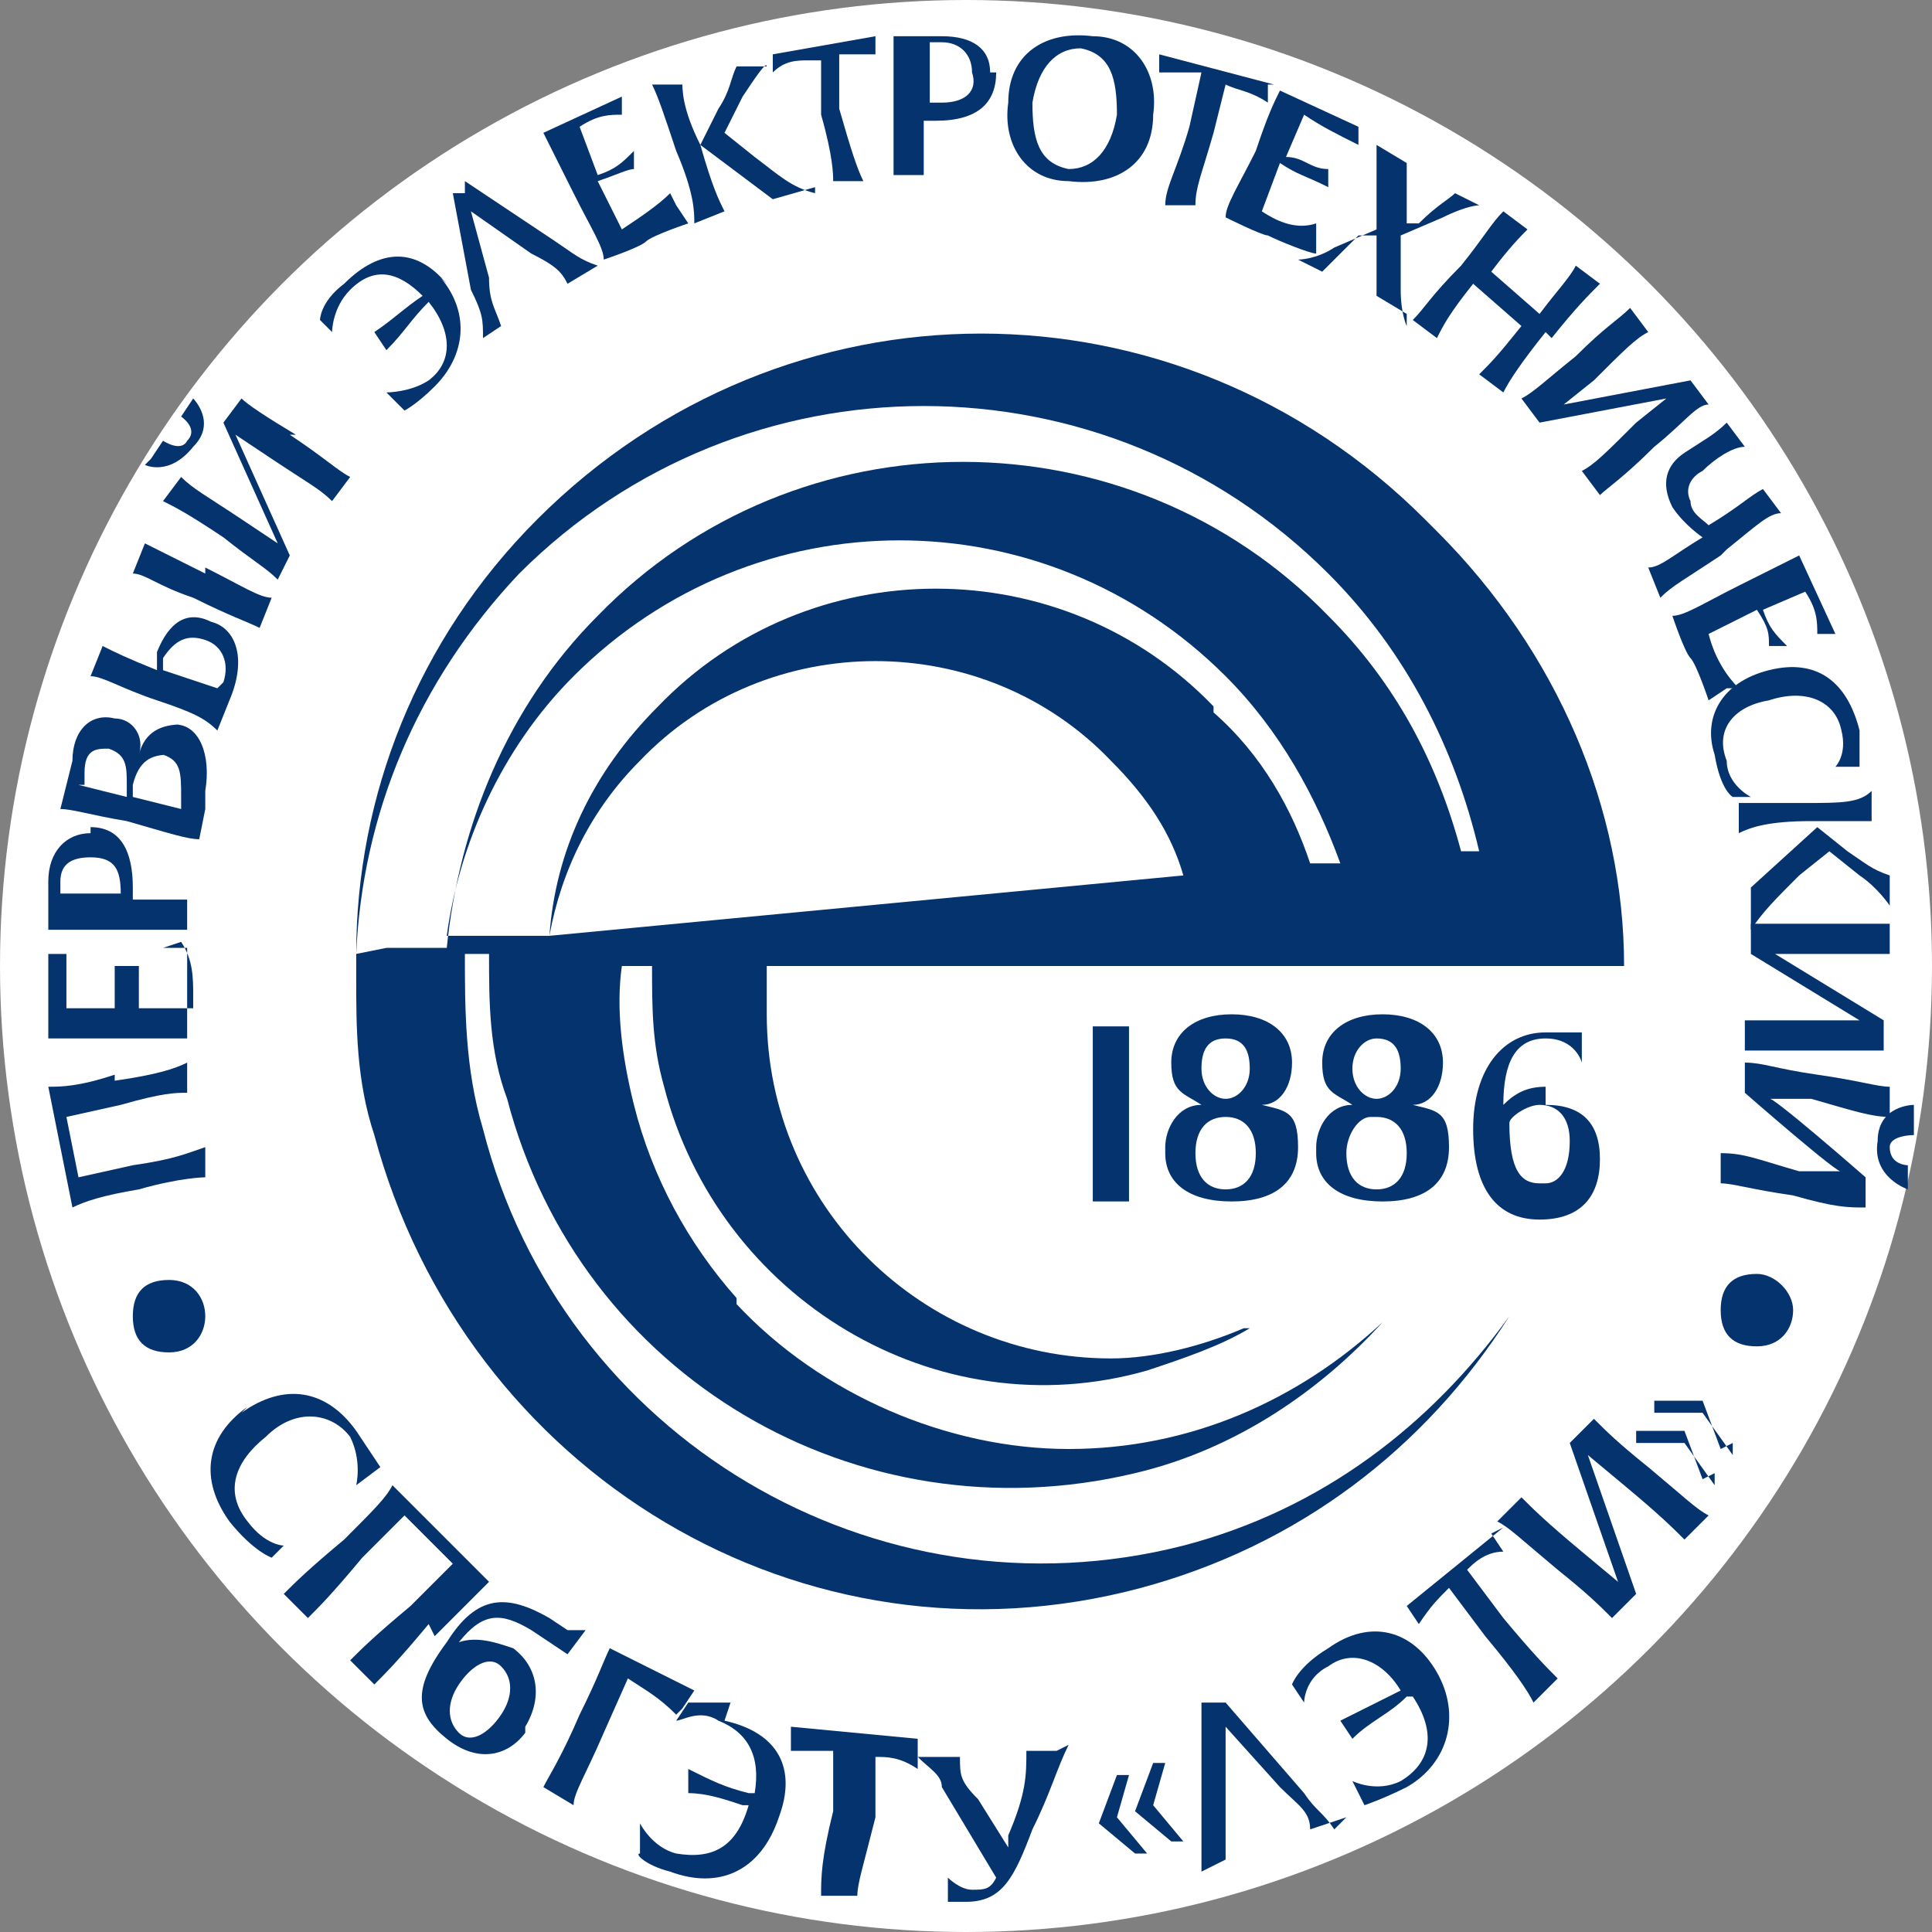 <?xml version="1.0" encoding="UTF-8"?> <svg xmlns="http://www.w3.org/2000/svg" id="Layer_1" data-name="Layer 1" version="1.1" viewBox="0 0 32 32"><rect x="0" y="0" width="32" height="32" fill="#808080" stroke="none"/><defs><style> .cls-1 { fill: #05336e; } .cls-1, .cls-2 { stroke-width: 0px; } .cls-2 { fill: #fff; } </style></defs><circle class="cls-2" cx="16" cy="16" r="16"></circle><g><path class="cls-1" d="M12.1,28.2c-.3,0-.5,0-.7,0l-.2.3c.1,0,.4-.2.7,0,.5.2.7.6.6,1.2h-.1c-.4-.1-.6-.2-1-.4v.4c.3,0,.6.1.9.2h.1c-.2.7-.6.9-1.2.8-.4-.1-.6-.5-.6-.5v.5c-.1,0,.1.2.5.3.8.3,1.5,0,1.8-.9.3-.8,0-1.4-.9-1.6h0Z"></path><path class="cls-1" d="M3.4,21.8c0,.3-.2.6-.6.6s-.6-.2-.6-.6.2-.6.6-.6.6.3.6.6h0Z"></path><path class="cls-1" d="M29.7,21.7c0,.3-.2.6-.6.6s-.6-.2-.6-.6.2-.6.6-.6c.3,0,.6.3.6.6h0Z"></path><path class="cls-1" d="M18.1,17c0,.3,0,.6,0,1.4s0,1.2,0,1.5h.6c0-.3,0-.6,0-1.5s0-1.1,0-1.4h-.6Z"></path><path class="cls-1" d="M19.3,19.1c0,.5.4.8,1.1.8s1.1-.3,1.1-.9-.2-.6-.6-.7c.3,0,.5-.3.5-.7,0-.5-.4-.8-1-.8s-1,.3-1,.8.2.5.5.7c-.4,0-.6.4-.6.7h0ZM20.3,17.2c.3,0,.4.2.4.5s-.2.5-.4.5-.4-.2-.4-.5.1-.5.4-.5h0ZM20.3,18.5c.3,0,.5.2.5.6s-.2.6-.5.6-.5-.2-.5-.6.2-.6.5-.6h0Z"></path><path class="cls-1" d="M21.8,19.1c0,.5.4.8,1.1.8s1.1-.3,1.1-.9-.2-.6-.6-.7c.3,0,.5-.3.5-.7,0-.5-.4-.8-1-.8s-1,.3-1,.8.2.5.5.7c-.4,0-.6.4-.6.7h0ZM22.8,17.2c.3,0,.4.2.4.5s-.2.5-.4.5-.4-.2-.4-.5.2-.5.4-.5h0ZM22.8,18.5c.3,0,.5.2.5.6s-.2.6-.5.6-.5-.2-.5-.6c0-.3.2-.6.4-.6h0Z"></path><path class="cls-1" d="M25.6,18c-.3,0-.5.1-.7.3,0-.7.2-1.1.7-1.1s.6.4.6.4v-.5s-.2,0-.6,0c-.7,0-1.2.6-1.2,1.6s.4,1.5,1.1,1.5,1-.4,1-1c0-.6-.3-.9-.9-.9h0ZM25.5,19.6c-.3,0-.5-.2-.5-1,0-.1.3-.3.5-.3.3,0,.5.2.5.6,0,.5-.2.7-.4.7h0Z"></path><path class="cls-1" d="M23.6,8.6c-4.1-4.1-10.6-4.1-14.7,0-2,2-3,4.6-3,7.2h0v.4h0c0,.8,0,1.7.3,2.6,1.5,5.6,7.1,9,12.7,7.5,2.6-.7,4.7-2.3,6.1-4.5h0c-1.3,1.8-3.1,3.2-5.4,3.8-5.1,1.3-10.3-1.8-11.6-6.9-.3-1-.3-2-.3-2.9h.4c0,.8,0,1.6.3,2.4,1.2,4.6,5.8,7.3,10.4,6.2,1.7-.4,3.1-1.4,4.1-2.5h0c-1.4,1.3-3.2,2.1-5.2,2.1s-4.1-.9-5.5-2.4h0c0,0,0-.1,0-.1-.8-.9-1.4-2-1.7-3.2-.2-.8-.3-1.6-.2-2.3h.5c0,.7,0,1.3.2,2,.9,3.5,4.5,5.7,8,4.7.6-.2,1.2-.4,1.7-.7h-.1c-.7.3-1.5.5-2.2.5-3.1,0-5.7-2.5-5.7-5.7s0-.5,0-.8h14.2c0-2.6-1.1-5.2-3.1-7.2h0ZM9.1,15.5c.2-1.1.7-2.1,1.5-2.9,2.1-2.2,5.7-2.2,7.8,0,.6.6,1,1.2,1.2,1.9l-10.5,1h0ZM20.1,11.7c-2.5-2.6-6.7-2.6-9.2,0-1.1,1.1-1.7,2.4-1.8,3.8h-1.7c.2-1.5.9-3.1,2.1-4.3,3-3,7.8-3,10.8,0,.9.9,1.5,2,1.9,3.1h-.5c-.3-.9-.8-1.8-1.6-2.5h0ZM24.2,14.1c-.4-1.5-1.1-2.8-2.2-3.9-3.3-3.4-8.8-3.4-12.1,0-1.5,1.5-2.3,3.5-2.5,5.5h-1c0,0-.5.1-.5.1.1-2.3,1-4.5,2.7-6.3,3.7-3.7,9.7-3.7,13.4,0,1.3,1.3,2.1,2.9,2.5,4.6h-.4Z"></path><path class="cls-1" d="M4,23.4c.7-.5,1.4-.4,1.9.3.2.3.4.6.4.6l-.4.3s.1-.4-.1-.8c-.3-.4-.9-.5-1.4,0-.5.4-.7.9-.3,1.4.3.4.6.4.6.4l-.2.2s-.3-.1-.7-.6c-.5-.7-.4-1.4.3-1.9h0Z"></path><path class="cls-1" d="M7.1,26.9c-.5.6-.7.8-.9,1l-.4-.4c.2-.2.4-.4,1-.9l.7-.7-.8-.8-.7.7c-.5.6-.7.8-.9,1l-.4-.4c.2-.2.4-.4,1-.9.5-.5.7-.7.8-.9l1.6,1.6c-.2.2-.4.4-.9.9h0Z"></path><path class="cls-1" d="M8.7,28.7c-.3.4-.8.5-1.3.1s-.6-.8,0-1.6c.5-.8,1-.8,1.7-.4l.3.2c.2,0,.3,0,.3,0l-.3.4-.6-.4c-.5-.3-.8-.3-1.2.2.3-.1.6,0,.9.1.4.3.5.8.2,1.3h0ZM8.3,28.4c.2-.3.2-.6,0-.8s-.5,0-.7.3c-.2.3-.2.6,0,.8.2.2.5,0,.7-.3h0Z"></path><path class="cls-1" d="M11.2,28.4c-.3-.3-.5-.4-.8-.6h0s-.4.9-.4.9c-.3.7-.5,1-.5,1.2l-.5-.3c.1-.2.3-.5.6-1.2.3-.6.4-.9.5-1.1l1.4.7-.2.3h0Z"></path><path class="cls-1" d="M15.2,28.9v.4c-.3-.2-.5-.2-.7-.2h0v1c-.2.8-.3,1.1-.3,1.3h-.6c0-.3,0-.6.2-1.4v-1c.1,0,0,0,0,0-.2,0-.4,0-.7,0v-.4s2.1.2,2.1.2h0Z"></path><path class="cls-1" d="M17.7,28.9c-.2.4-.3.8-.6,1.4-.3.8-.5,1.2-1.1,1.2s-.3,0-.3,0v-.4s.2.2.4.2.3,0,.4-.2l-.9-1.5c0-.2-.2-.3-.4-.5h.7c0,.3,0,.4.3.7l.5.8c0,0,0-.2,0-.2.3-.7.3-1,.3-1.4h.5Z"></path><path class="cls-1" d="M18.5,29.4h.2s-.2.7-.2.7l.5.6h-.2s-.6-.5-.6-.5l.3-.8h0ZM19.1,29.2h.2s-.2.7-.2.7l.5.6h-.2s-.6-.5-.6-.5l.3-.8h0Z"></path><path class="cls-1" d="M22.3,30.1l-.6.2c0-.3-.2-.4-.5-.7l-.9-1v1.3c0,.5,0,.6,0,.9l-.4.2c0-.3,0-.4,0-1v-1.8c0,0,.3,0,.3,0h.1s1.3,1.5,1.3,1.5c.2.3.3.3.5.6h0Z"></path><path class="cls-1" d="M23.8,27.7c.4.7.2,1.5-.5,1.9-.4.2-.7.3-.7.3l-.2-.4s.4.2.8,0c.5-.3.6-.8.2-1.4h-.1c-.3.3-.6.4-.9.7l-.2-.3c.4-.2.6-.3,1-.5h0c-.3-.5-.8-.7-1.2-.4-.4.2-.4.6-.4.6l-.2-.3s.1-.3.6-.6c.7-.5,1.4-.3,1.8.4h0Z"></path><path class="cls-1" d="M24.7,25.4l.2.3c-.3,0-.5.2-.6.3h0c0,0,.6.8.6.8.5.6.7.8.9,1l-.4.4c-.1-.2-.3-.5-.8-1.1l-.6-.8h0c-.2.2-.3.3-.5.6l-.2-.3,1.6-1.3h0Z"></path><path class="cls-1" d="M27.3,24.3c.6.5.8.7,1,.8l-.4.4c-.2-.2-.4-.4-1-.9l-.6-.5.8,2.3-.4.4c-.2-.2-.4-.4-.9-.8-.6-.5-.8-.7-1-.8l.4-.4c.2.2.4.4,1,.9l.6.5-.8-2.3.4-.4c.2.2.4.4.9.8h0Z"></path><path class="cls-1" d="M28.4,24.4v.2c0,0-.5-.7-.5-.7h-.8c0,0,0-.2,0-.2h.8s.3.8.3.8h0ZM28.7,23.9v.2c0,0-.5-.7-.5-.7h-.8c0,0,0-.2,0-.2h.8s.3.8.3.8h0Z"></path><path class="cls-1" d="M1.9,17.9c.7-.1,1-.2,1.2-.3v.5c-.2,0-.4,0-1.1.2l-.9.2.2,1,.9-.2c.7-.1.9-.2,1.2-.3v.5c0,0-.4,0-1.1.2-.6.1-.9.2-1.1.3l-.4-2c.2,0,.5,0,1.1-.2h0Z"></path><path class="cls-1" d="M2.7,15.7h.4v.8c0,.2,0,.7,0,.7-.2,0-.5,0-1.2,0-.6,0-.9,0-1.1,0v-1.4c0,0,.3,0,.3,0,0,.3,0,.6,0,.9h0c0,0,.8,0,.8,0,0-.3,0-.5,0-.7h.4c0,.3,0,.5,0,.7h.9v-.2c0-.3,0-.6-.2-.9h0Z"></path><path class="cls-1" d="M1.5,13.7c.5,0,.7.4.7,1v.2c.4,0,.7,0,.9,0v.5c-.3,0-.5,0-1.2,0-.6,0-.9,0-1.1,0v-.8c0-.5.3-.8.7-.8h0ZM1.5,14.2c-.3,0-.5.1-.5.4v.2h1c0,0,0,0,0,0,0-.4-.1-.6-.5-.6h0Z"></path><path class="cls-1" d="M2.9,12c.4,0,.6.5.5,1.1v.3c0,0-.1.5-.1.5-.2,0-.5-.1-1.2-.3-.6-.1-.9-.2-1.1-.2l.2-.8c0-.5.3-.8.7-.7.3,0,.5.3.4.6.1-.4.4-.5.7-.5h0ZM1.3,13l.8.2v-.2c0-.3,0-.5-.3-.6-.2,0-.4,0-.4.4v.2h0ZM2.8,12.5c-.3,0-.5.1-.6.5v.2s.8.2.8.2v-.2c0-.4,0-.6-.3-.7h0Z"></path><path class="cls-1" d="M3.4,9.5c-.6-.3-.8-.4-1-.5l-.2.5c.2,0,.4.2,1,.4.6.3.9.4,1.1.5l.2-.5c-.2,0-.5-.2-1.1-.5h0Z"></path><path class="cls-1" d="M3.5,10.3c-.4-.2-.7,0-.9.5v.3c-.5-.2-.7-.3-.9-.4l-.2.5c.2,0,.5.2,1.1.4.6.2.8.3,1,.5l.2-.5h0c.3-.7.1-1.2-.3-1.3h0ZM3.6,11.4h0c0,0-.9-.3-.9-.3v-.2c.2-.3.4-.4.7-.3.3.1.4.4.3.7h0Z"></path><path class="cls-1" d="M4.8,7.2c.6.4.8.6,1,.7l-.3.4c-.2-.2-.4-.3-1-.7l-.6-.4.9,2-.2.4c-.2-.2-.4-.3-.9-.7-.6-.4-.8-.5-1-.6l.3-.4c.2.2.4.3,1,.7l.6.4-.9-2,.3-.4c.1.1.4.3.9.6h0ZM2.5,7.6l.2-.3s.3.2.4,0c.2-.2-.1-.4-.1-.4l.2-.3s.4.4,0,.8c-.4.5-.8.3-.8.3h0Z"></path><path class="cls-1" d="M7.3,4.6c.5.6.4,1.3-.1,1.8-.3.3-.5.4-.5.4l-.3-.3s.4,0,.7-.2c.4-.3.4-.8,0-1.3h0c-.3.3-.4.5-.7.8l-.2-.3c.3-.2.5-.4.8-.6h0c-.4-.4-.8-.5-1.2-.1-.3.3-.3.7-.3.7l-.2-.2s0-.3.4-.6c.6-.6,1.2-.6,1.7,0h0Z"></path><path class="cls-1" d="M9.9,4.4l-.5.3c-.1-.2-.2-.3-.6-.5l-1-.7.3,1.1c0,.4.1.5.2.8l-.3.2c0-.3,0-.4-.2-.8l-.3-1.6h.2c0-.1,0-.2,0-.2l1.5,1c.3.2.4.3.7.4h0Z"></path><path class="cls-1" d="M11.2,3.4l.2.3s-.6.2-.7.3-.7.3-.7.3c0-.2-.2-.5-.5-1.1-.3-.6-.4-.8-.5-1l1.3-.6v.3c-.2,0-.4,0-.7.2h0c0,0,.3.8.3.8.3-.1.4-.2.6-.4v.3c-.1,0-.3.1-.6.2l.4.8h0c.3-.2.6-.4.8-.6h0Z"></path><path class="cls-1" d="M11.3,1.3c0,.2,0,.5.3,1.1.2.7.3.9.4,1.1l-.5.2c0-.2,0-.5-.3-1.2-.2-.6-.3-.9-.4-1.1h.5ZM13.5,3.1l-.7.2-1.2-.9.3-.6c.2-.3.2-.5.3-.7h.5c0-.1-.2.2-.4.5l-.3.6.5.4c.4.3.6.5,1,.6h0Z"></path><path class="cls-1" d="M14.5.6v.3c-.2,0-.4,0-.6,0h0v.9c.2.7.3,1,.4,1.2h-.5c0-.1,0-.4-.2-1.1v-.9h-.2c-.2,0-.4,0-.6.2v-.3c0,0,1.7-.3,1.7-.3h0Z"></path><path class="cls-1" d="M16.5,1.2c0,.5-.3.8-1,.8h-.2c0,.5,0,.7,0,.9h-.5c0-.2,0-.5,0-1.2,0-.6,0-.9,0-1.1h.8c.5,0,.8.2.8.6h0ZM16.1,1.2c0-.3-.2-.5-.5-.5h-.2v1h.2c.4,0,.6-.2.5-.5h0Z"></path><path class="cls-1" d="M16.7,1.7c0-.8.6-1.2,1.4-1.1.7,0,1.1.6,1,1.3,0,.8-.6,1.2-1.4,1.1-.7,0-1.1-.6-1-1.3h0ZM18.5,1.9c0-.6-.1-1-.6-1.1-.4,0-.7.3-.8.9,0,.6.1,1,.6,1.1.4,0,.7-.3.8-.9h0Z"></path><path class="cls-1" d="M21,1.4v.3c-.3-.2-.5-.2-.7-.3h0s-.2.8-.2.8c-.2.7-.3.9-.3,1.2h-.5c0-.3.2-.6.4-1.3l.2-.9h0c-.2,0-.4,0-.7,0v-.3c0,0,1.9.5,1.9.5h0Z"></path><path class="cls-1" d="M21.8,3.8v.4c-.1,0-.6-.2-.8-.3-.1,0-.7-.3-.7-.3,0-.2.2-.5.5-1.1.2-.6.3-.8.4-1l1.3.6v.3c-.4-.2-.6-.3-.9-.5h0s-.3.7-.3.7c.3,0,.4.2.7.2v.3c-.4-.2-.5-.2-.8-.4l-.3.8h0c.3.2.6.3.9.2h0Z"></path><path class="cls-1" d="M23.3,5.2l-.5-.3c0-.2,0-.3,0-.7v-.3h-.3c-.3.3-.4.4-.6.6l-.4-.2s.3,0,.6-.2l.7-.3v-.8c0-.3,0-.6,0-.6l.5.3c0,.2,0,.4,0,.7v.3h.2c.3-.3.5-.4.6-.5l.4.2s-.2,0-.6.2l-.7.3v.9c0,.4.1.6.1.6h0Z"></path><path class="cls-1" d="M25.6,5.5c-.4.5-.6.8-.7,1l-.4-.3c.2-.2.3-.3.7-.8l-.8-.7c-.4.5-.5.7-.6.9l-.4-.3c.2-.2.3-.4.8-.9.4-.5.5-.7.7-.9l.4.3c-.1.1-.3.3-.6.7l.8.7c.3-.4.5-.6.6-.8l.4.3c-.2.2-.4.4-.8.9h0Z"></path><path class="cls-1" d="M27.4,7.4c-.5.5-.8.7-.9.8l-.3-.4c.2-.1.4-.3.9-.8l.5-.4-2.1.4-.3-.4c.2-.1.4-.3.9-.7.5-.5.7-.6.9-.8l.3.4c-.2.1-.4.3-.9.8l-.5.4,2.1-.4.3.4c-.2,0-.4.3-.9.7h0Z"></path><path class="cls-1" d="M28.5,9.2c-.6.4-.8.5-1,.7l-.2-.5c.2,0,.4-.2.9-.5,0,0-.3-.2-.5-.5-.2-.4-.1-.7.2-.9.3-.2.5-.3.7-.5l.3.4c-.2,0-.5.2-.7.4-.2.1-.3.3-.2.5,0,.2.2.3.3.4.5-.3.7-.5.9-.6l.3.4c-.2,0-.4.2-.9.6h0Z"></path><path class="cls-1" d="M28.6,11.4l-.3.2s-.2-.6-.3-.7-.3-.7-.3-.7c.2,0,.5-.2,1.1-.5.6-.3.8-.4,1-.5l.6,1.3h-.3c0-.2,0-.4-.2-.7h0c0,0-.7.3-.7.3.1.3.2.4.4.6h-.3c0-.2,0-.3-.2-.6l-.8.4h0c.1.4.3.7.5.9h0Z"></path><path class="cls-1" d="M29.3,11.1c.8-.2,1.3.2,1.5,1,0,.4,0,.6,0,.6h-.4c0,0,.2-.2.1-.6-.1-.5-.6-.7-1.2-.5-.6.1-.9.5-.7,1,0,.4.4.6.4.6h-.3c0,0-.2-.1-.3-.7-.2-.6.1-1.2.9-1.4h0Z"></path><path class="cls-1" d="M31.1,13.6c-.2,0-.5,0-1.1,0-.7,0-1,.1-1.2.2v-.5c.1,0,.4,0,1.1,0,.6,0,.9,0,1.1-.2v.5h0ZM29,15.4v-.7s1.1-1,1.1-1l.5.4c.3.2.4.3.7.4v.5c0,0-.2-.3-.5-.5l-.5-.4-.5.4c-.4.4-.6.6-.8.9h0Z"></path><path class="cls-1" d="M30.1,17.4c-.7,0-1,0-1.2,0v-.5c.3,0,.5,0,1.2,0h.7s-1.8-1.1-1.8-1.1v-.5c.2,0,.5,0,1.1,0,.7,0,1,0,1.2,0v.5c-.2,0-.5,0-1.2,0h-.7s1.8,1.1,1.8,1.1v.5c-.3,0-.5,0-1.2,0h0Z"></path><path class="cls-1" d="M29.7,19.8c-.7-.1-1-.2-1.2-.2v-.5c.4,0,.6.1,1.3.3h.7c0,.1-1.6-1.3-1.6-1.3v-.5c.3,0,.5.1,1.2.2.7.1,1,.2,1.2.2v.5c-.3,0-.6-.1-1.3-.3h-.7c0-.1,1.6,1.3,1.6,1.3v.5c-.3,0-.5,0-1.2-.2h0ZM31.7,18.4v.4c0,0-.4,0-.4.2,0,.3.3.3.3.3v.4c0,0-.6-.2-.5-.8,0-.6.6-.6.6-.6h0Z"></path></g></svg> 